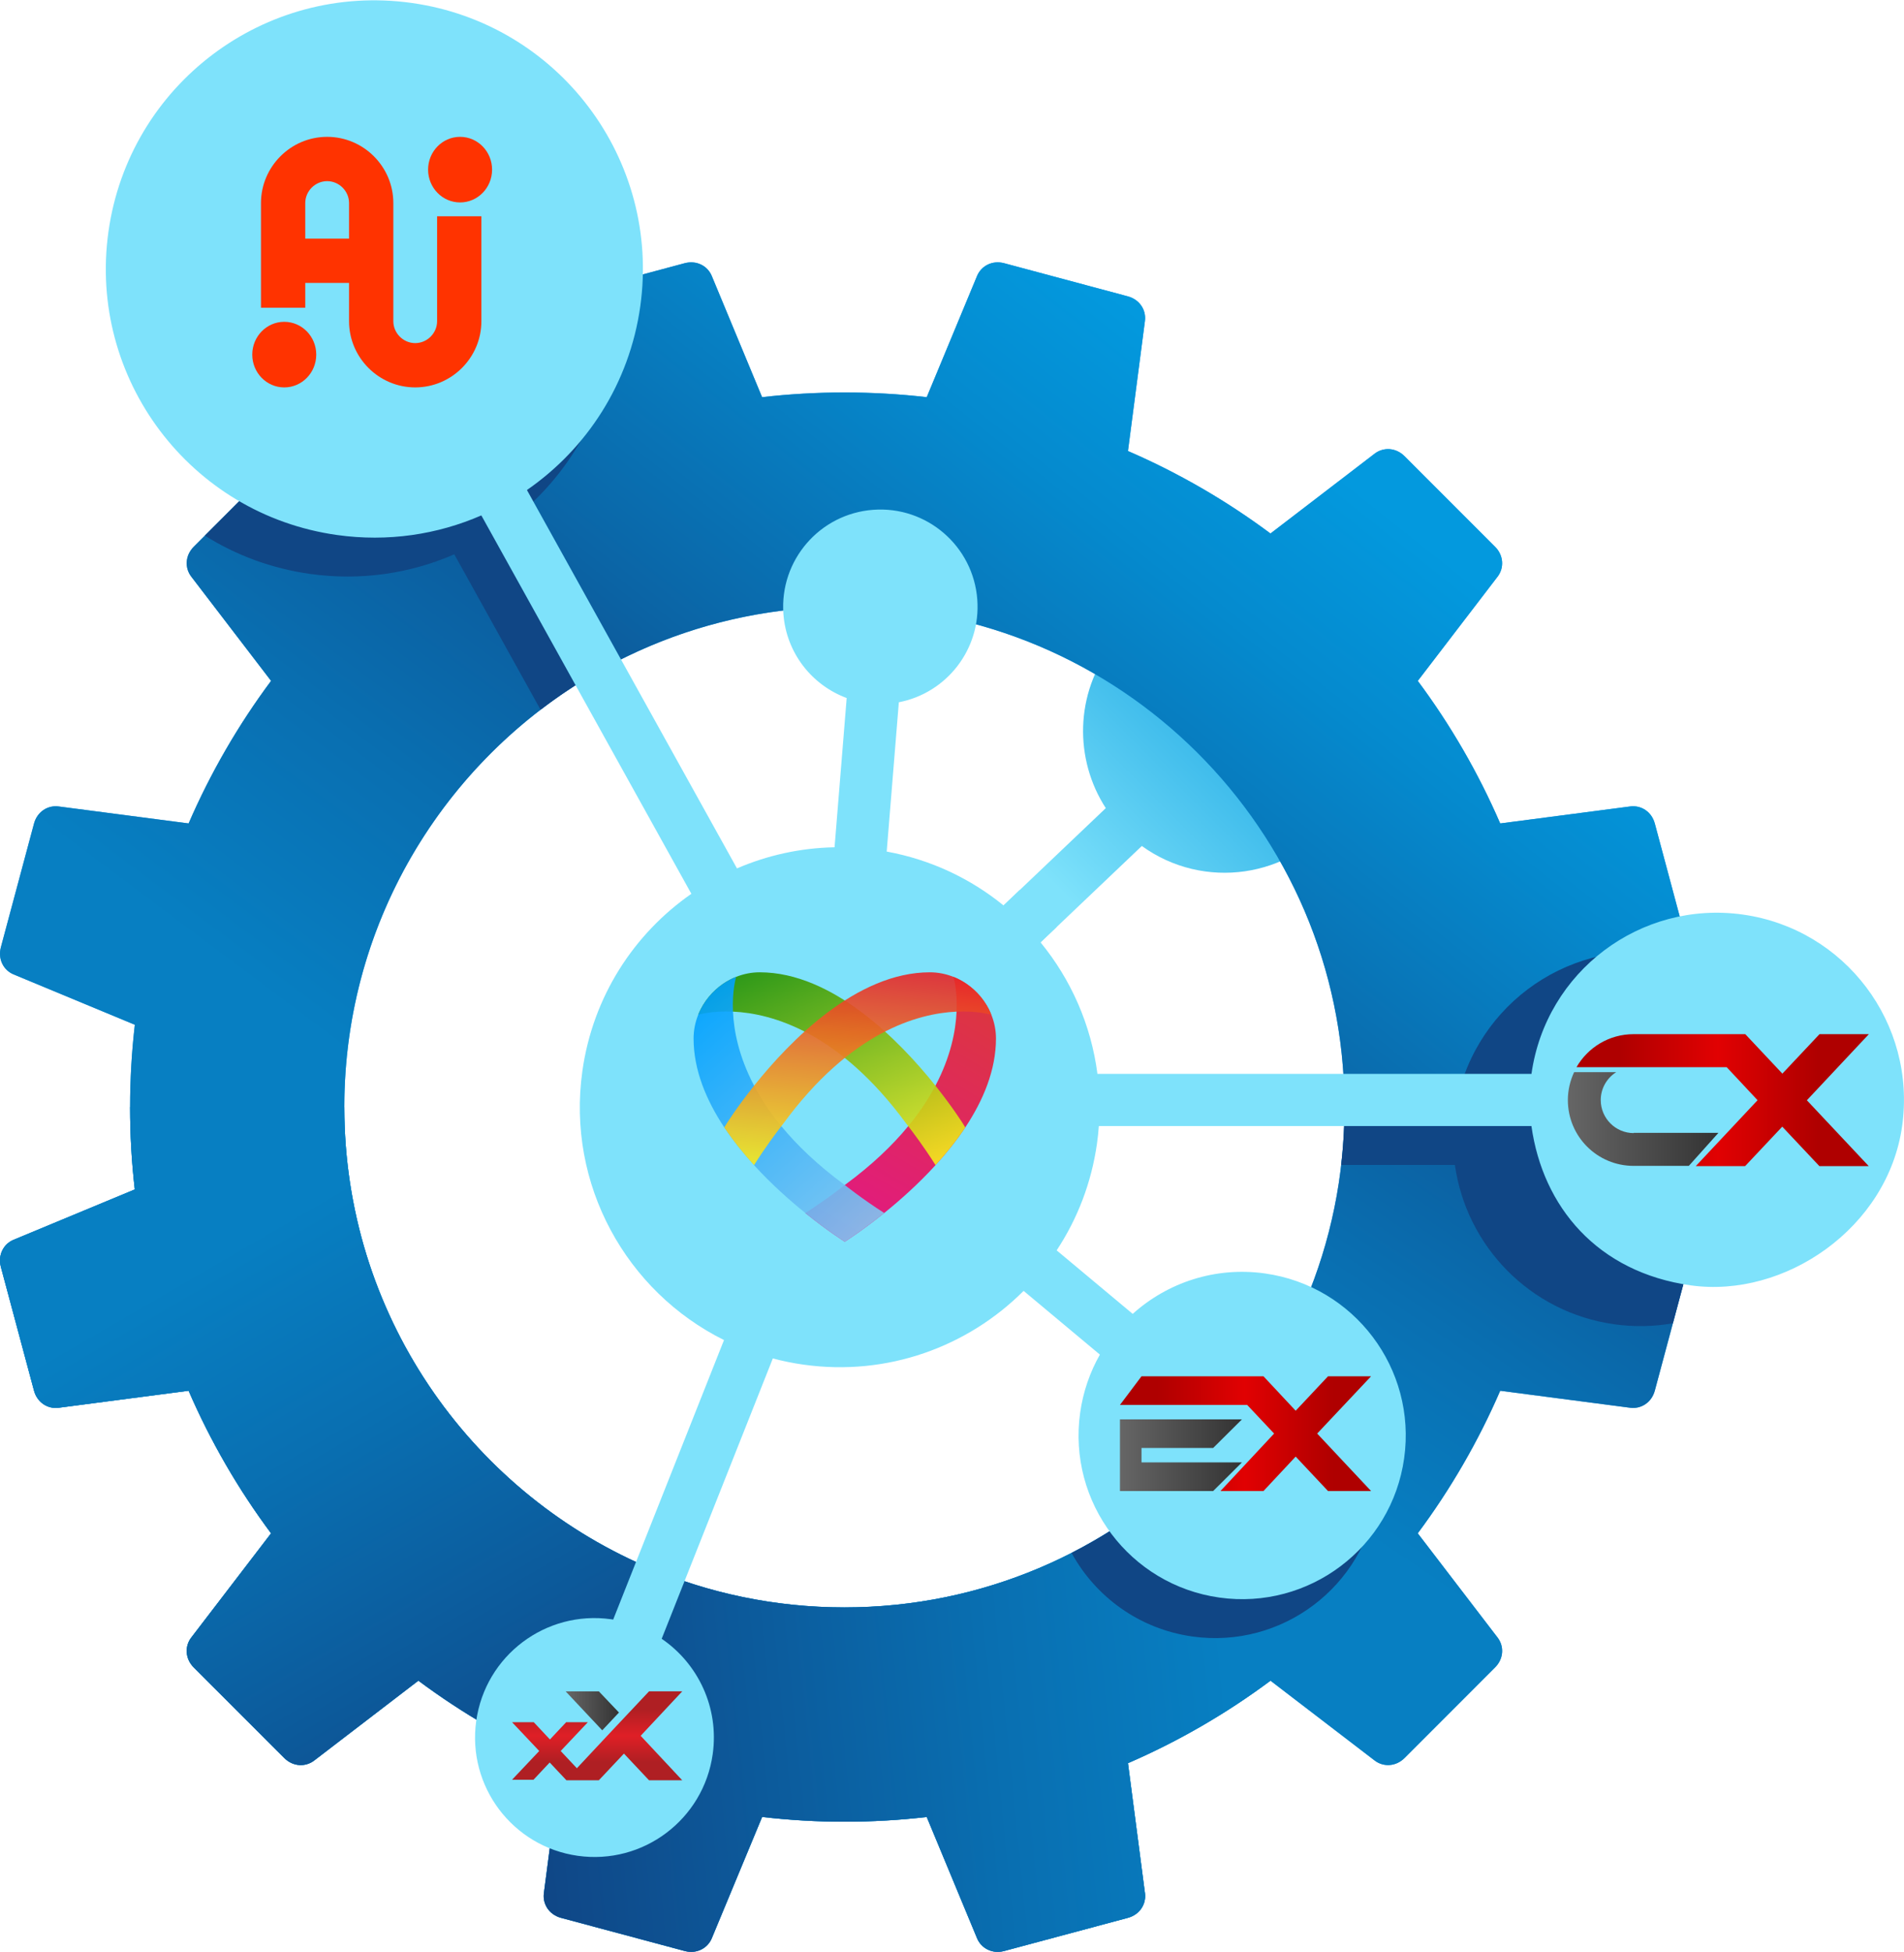 <?xml version="1.0" encoding="UTF-8"?>
<svg id="Layer_1" xmlns="http://www.w3.org/2000/svg" width="2548" height="2611" version="1.1" xmlns:xlink="http://www.w3.org/1999/xlink" viewBox="0 0 2548 2611">
  <!-- Generator: Adobe Illustrator 29.5.0, SVG Export Plug-In . SVG Version: 2.1.0 Build 137)  -->
  <defs>
    <style>
      .st0 {
        fill: url(#linear-gradient2);
      }

      .st1 {
        clip-path: url(#clippath-4);
      }

      .st2 {
        fill: url(#linear-gradient10);
      }

      .st3 {
        fill: #7ee2fb;
      }

      .st3, .st4, .st5, .st6 {
        fill-rule: evenodd;
      }

      .st7 {
        fill: url(#linear-gradient1);
      }

      .st8 {
        fill: url(#linear-gradient9);
      }

      .st9 {
        fill: url(#linear-gradient8);
      }

      .st10 {
        fill: url(#linear-gradient11);
      }

      .st4 {
        fill: #f30;
      }

      .st11 {
        clip-path: url(#clippath-1);
      }

      .st12 {
        clip-path: url(#clippath-5);
      }

      .st13 {
        fill: url(#linear-gradient12);
      }

      .st14 {
        clip-path: url(#clippath-3);
      }

      .st15 {
        fill: url(#linear-gradient7);
      }

      .st16 {
        fill: url(#linear-gradient4);
      }

      .st17 {
        clip-rule: evenodd;
        fill: none;
      }

      .st18 {
        fill: url(#linear-gradient14);
      }

      .st19 {
        fill: url(#linear-gradient5);
      }

      .st20 {
        fill: url(#linear-gradient3);
      }

      .st5 {
        fill: #104685;
      }

      .st21 {
        fill: url(#linear-gradient15);
      }

      .st22 {
        fill: url(#linear-gradient6);
      }

      .st23 {
        clip-path: url(#clippath-2);
      }

      .st6 {
        fill: #23a0e8;
      }

      .st24 {
        fill: url(#linear-gradient13);
      }

      .st25 {
        fill: url(#linear-gradient);
      }

      .st26 {
        clip-path: url(#clippath);
      }
    </style>
    <clipPath id="clippath">
      <path class="st17" d="M1392.493,1260.572l135.53-128.889c82.709,59.731,198.46,43.242,261.045-38.203,63.74-82.971,48.165-201.898-34.807-265.643-82.962-63.747-201.896-48.165-265.636,34.8-50.209,65.34-51.188,152.986-8.814,218.42l-136.852,130.145,49.534,49.37Z"/>
    </clipPath>
    <linearGradient id="linear-gradient" x1="1418.735" y1="1191.48" x2="1826.863" y2="783.352" gradientUnits="userSpaceOnUse">
      <stop offset="0" stop-color="#7ee2fb"/>
      <stop offset=".469" stop-color="#3dbbeb"/>
      <stop offset=".82" stop-color="#13a2e1"/>
      <stop offset="1" stop-color="#0399de"/>
    </linearGradient>
    <clipPath id="clippath-1">
      <path class="st17" d="M750.596,2358.565l-22.761,174.044c-1.848,14.113,6.695,28.529,22.978,32.919l165.363,44.289c16.318,4.371,30.9-3.834,36.344-16.979l67.387-162.289c36.138,4.158,72.877,6.382,110.12,6.382,37.271-.007,74.017-2.177,110.169-6.331l67.354,162.237c5.469,13.146,20.051,21.35,36.374,16.979l165.323-44.289c16.325-4.39,24.847-18.787,22.985-32.919l-22.747-174.012c68.024-29.482,131.968-66.599,190.713-110.358l139.497,106.856c11.298,8.674,28.039,8.49,40-3.443l121.013-121.055c11.959-11.933,12.15-28.66,3.497-39.951l-106.891-139.53c43.733-58.773,80.871-122.684,110.321-190.706l174.058,22.754c14.099,1.86,28.522-6.695,32.879-22.993l44.322-165.344c4.364-16.33-3.841-30.905-16.986-36.348l-162.284-67.401c4.154-36.124,6.359-72.851,6.359-110.101l-.007-2.913-286.715.867.026,2.039c0,369.605-299.634,669.246-669.246,669.246-94.4,0-184.209-19.582-265.65-54.844l-113.794,263.192Z"/>
    </clipPath>
    <linearGradient id="linear-gradient1" x1="2117.688" y1="1123.311" x2="1592.753" y2="1900.787" gradientUnits="userSpaceOnUse">
      <stop offset="0" stop-color="#104382"/>
      <stop offset=".083" stop-color="#0f4888"/>
      <stop offset=".689" stop-color="#096fb1"/>
      <stop offset="1" stop-color="#077fc2"/>
    </linearGradient>
    <clipPath id="clippath-2">
      <path class="st17" d="M750.596,2358.565l-22.761,174.044c-1.848,14.113,6.695,28.529,22.978,32.919l165.363,44.289c16.318,4.371,30.9-3.834,36.344-16.979l67.387-162.289c36.138,4.158,72.877,6.382,110.12,6.382,37.271-.007,74.017-2.177,110.169-6.331l67.354,162.237c5.469,13.146,20.051,21.35,36.374,16.979l165.323-44.289c16.325-4.39,24.847-18.787,22.985-32.919l-22.747-174.012c68.024-29.482,131.968-66.599,190.713-110.358l-96.927-294.046c-121.114,121.114-288.423,196.023-473.23,196.023-93.645,0-182.765-19.276-263.69-54.003l-115.755,262.351Z"/>
    </clipPath>
    <linearGradient id="linear-gradient2" x1="650.302" y1="2340.655" x2="1642.238" y2="2241.134" xlink:href="#linear-gradient1"/>
    <clipPath id="clippath-3">
      <path class="st17" d="M1130.022,525.016c-37.238,0-74.031,2.133-110.162,6.277l-67.361-162.216c-5.422-13.113-20.033-21.336-36.348-16.972l-165.324,44.322c-16.33,4.357-24.84,18.748-22.992,32.879l22.761,174.025c-28.555,12.363-56.381,26.076-83.42,41.063l138.82,250.909c96.016-53.241,206.482-83.593,324.045-83.593,368.142,0,666.823,297.277,669.194,664.863l286.727-1.874c-.231-35.112-2.418-69.758-6.35-103.875l162.296-67.375c13.139-5.45,21.35-20.04,16.986-36.351l-44.322-165.356c-4.357-16.316-18.748-24.805-32.879-22.953l-174.058,22.736c-29.457-68.036-66.588-131.942-110.3-190.713l106.87-139.511c8.627-11.298,8.436-28.039-3.497-39.972l-121.034-121.027c-11.94-11.973-28.681-12.143-39.979-3.502l-139.476,106.863c-58.766-43.733-122.709-80.885-190.734-110.332l22.722-174.025c1.855-14.106-6.656-28.522-22.953-32.879l-165.363-44.322c-16.316-4.364-30.872,3.859-36.341,16.986l-67.354,162.202c-36.145-4.151-72.898-6.277-110.174-6.277"/>
    </clipPath>
    <linearGradient id="linear-gradient3" x1="1058.65" y1="1424.304" x2="1727.962" y2="581.182" gradientUnits="userSpaceOnUse">
      <stop offset="0" stop-color="#104382"/>
      <stop offset=".335" stop-color="#0b64a5"/>
      <stop offset=".773" stop-color="#058ace"/>
      <stop offset="1" stop-color="#0399de"/>
    </linearGradient>
    <clipPath id="clippath-4">
      <path class="st17" d="M665.924,645.09c-36.932,20.542-72.367,43.467-106.069,68.566l-139.502-106.83c-11.272-8.655-28.046-8.469-39.953,3.465l-121.053,121.039c-11.973,11.961-12.118,28.681-3.443,39.972l106.835,139.511c-43.738,58.72-80.85,122.677-110.337,190.699l-174.026-22.722c-14.099-1.86-28.515,6.663-32.879,22.953L1.18,1267.106c-4.357,16.318,3.836,30.894,16.986,36.344l162.265,67.375c-4.172,36.15-6.366,72.884-6.366,110.153s2.147,73.996,6.305,110.159l-162.177,67.356c-13.178,5.429-21.371,20.037-17.014,36.362l44.317,165.349c4.357,16.297,18.78,24.819,32.879,22.96l174.026-22.754c29.487,68.029,66.599,131.993,110.351,190.732l-106.849,139.504c-8.674,11.291-8.469,28.05,3.443,39.965l121.053,121.041c11.94,11.966,28.641,12.118,39.979,3.476l139.504-106.889c58.771,43.726,122.677,80.876,190.713,110.325l113.379-263.379c-237.235-102.908-403.194-339.162-403.194-614.215,0-252.425,139.775-472.176,346.131-586.177l-140.988-249.703Z"/>
    </clipPath>
    <linearGradient id="linear-gradient4" x1="1140.534" y1="532.876" x2="474.728" y2="1421.788" xlink:href="#linear-gradient1"/>
    <clipPath id="clippath-5">
      <path class="st17" d="M174.066,1480.977c0,37.236,2.147,73.996,6.305,110.159l-162.177,67.356c-13.178,5.429-21.371,20.037-17.014,36.362l44.317,165.349c4.357,16.297,18.78,24.819,32.879,22.96l174.026-22.754c29.487,68.029,66.599,131.993,110.351,190.732l-106.849,139.504c-8.674,11.291-8.469,28.05,3.443,39.965l121.053,121.041c11.94,11.966,28.641,12.118,39.979,3.476l139.504-106.889c58.771,43.726,122.677,80.876,190.713,110.325l113.379-263.379c-237.235-102.908-403.194-339.155-403.194-614.208H174.066Z"/>
    </clipPath>
    <linearGradient id="linear-gradient5" x1="762.907" y1="2494.57" x2="290.068" y2="1680.884" xlink:href="#linear-gradient1"/>
    <linearGradient id="linear-gradient6" x1="756.959" y1="-564.586" x2="828.325" y2="-564.586" gradientTransform="translate(0 1724) scale(1 -1)" gradientUnits="userSpaceOnUse">
      <stop offset="0" stop-color="#676767"/>
      <stop offset="1" stop-color="#333"/>
    </linearGradient>
    <linearGradient id="linear-gradient7" x1="799.114" y1="-657.467" x2="799.114" y2="-538.523" gradientTransform="translate(0 1724) scale(1 -1)" gradientUnits="userSpaceOnUse">
      <stop offset=".2" stop-color="#af1f23"/>
      <stop offset=".5" stop-color="#df1f26"/>
      <stop offset=".8" stop-color="#af1f23"/>
    </linearGradient>
    <linearGradient id="linear-gradient8" x1="1498.76" y1="5414.237" x2="1662.042" y2="5414.237" gradientTransform="translate(0 -3467.617)" gradientUnits="userSpaceOnUse">
      <stop offset="0" stop-color="#666"/>
      <stop offset="1" stop-color="#333"/>
    </linearGradient>
    <linearGradient id="linear-gradient9" x1="1498.76" y1="5385.429" x2="1834.826" y2="5385.429" gradientTransform="translate(0 -3467.617)" gradientUnits="userSpaceOnUse">
      <stop offset=".15" stop-color="#af0000"/>
      <stop offset=".496" stop-color="#e10102"/>
      <stop offset=".85" stop-color="#af0000"/>
    </linearGradient>
    <linearGradient id="linear-gradient10" x1="2098.162" y1="4964.534" x2="2299.655" y2="4964.534" xlink:href="#linear-gradient8"/>
    <linearGradient id="linear-gradient11" x1="2111.073" y1="4939.276" x2="2489.246" y2="4939.276" xlink:href="#linear-gradient9"/>
    <linearGradient id="linear-gradient12" x1="1129.85" y1="63.31" x2="1320.649" y2="392.453" gradientTransform="translate(0 1724) scale(1 -1)" gradientUnits="userSpaceOnUse">
      <stop offset="0" stop-color="#ee0278" stop-opacity=".9"/>
      <stop offset="1" stop-color="#e72429" stop-opacity=".9"/>
    </linearGradient>
    <linearGradient id="linear-gradient13" x1="1047.217" y1="444.045" x2="1180.481" y2="134.609" gradientTransform="translate(0 1724) scale(1 -1)" gradientUnits="userSpaceOnUse">
      <stop offset="0" stop-color="#279200" stop-opacity=".9"/>
      <stop offset="1" stop-color="#f8ec1d" stop-opacity=".9"/>
    </linearGradient>
    <linearGradient id="linear-gradient14" x1="925.287" y1="370.811" x2="1175.287" y2="94.131" gradientTransform="translate(0 1724) scale(1 -1)" gradientUnits="userSpaceOnUse">
      <stop offset="0" stop-color="#00a1fe" stop-opacity=".9"/>
      <stop offset="1" stop-color="#83c5f1" stop-opacity=".9"/>
    </linearGradient>
    <linearGradient id="linear-gradient15" x1="1134.96" y1="153.491" x2="1161.246" y2="431.565" gradientTransform="translate(0 1724) scale(1 -1)" gradientUnits="userSpaceOnUse">
      <stop offset="0" stop-color="#f8ec1d" stop-opacity=".9"/>
      <stop offset="1" stop-color="#e72429" stop-opacity=".9"/>
    </linearGradient>
  </defs>
  <g class="st26">
    <rect class="st25" x="1342.959" y="764.09" width="509.849" height="496.482"/>
  </g>
  <path class="st6" d="M1130.034,2150.209c-369.612,0-669.246-299.627-669.246-669.246s299.634-669.246,669.246-669.246,669.246,299.63,669.246,669.246-299.627,669.246-669.246,669.246M1130.022,525.03c-37.25,0-74.024,2.112-110.162,6.256l-67.368-162.195c-5.415-13.127-20.019-21.35-36.348-16.982l-165.316,44.31c-16.33,4.364-24.847,18.762-22.999,32.886l22.761,174.03c-68.024,29.45-132,66.588-190.734,110.321l-139.502-106.83c-11.272-8.649-28.046-8.462-39.946,3.465l-121.06,121.046c-11.966,11.954-12.125,28.674-3.443,39.972l106.83,139.504c-43.733,58.724-80.852,122.684-110.328,190.692l-174.03-22.719c-14.092-1.855-28.508,6.667-32.879,22.964L1.18,1267.106c-4.364,16.318,3.836,30.9,16.986,36.351l162.258,67.373c-4.158,36.145-6.352,72.872-6.352,110.148s2.147,73.996,6.298,110.159l-162.184,67.361c-13.171,5.425-21.371,20.026-17.007,36.358l44.317,165.342c4.357,16.304,18.787,24.819,32.879,22.971l174.037-22.752c29.468,68.015,66.588,131.986,110.346,190.717l-106.856,139.511c-8.681,11.291-8.469,28.046,3.443,39.972l121.06,121.034c11.933,11.959,28.648,12.125,39.979,3.469l139.504-106.889c58.757,43.733,122.674,80.883,190.699,110.325l-22.761,174.058c-1.848,14.106,6.702,28.522,22.993,32.912l165.356,44.289c16.325,4.371,30.9-3.834,36.351-16.986l67.38-162.282c36.145,4.151,72.872,6.382,110.12,6.382,37.271-.014,74.017-2.173,110.162-6.331l67.361,162.23c5.476,13.153,20.051,21.357,36.381,16.986l165.316-44.289c16.325-4.39,24.847-18.78,22.992-32.912l-22.747-174.026c68.017-29.475,131.961-66.599,190.694-110.358l139.502,106.863c11.305,8.681,28.046,8.49,40.011-3.443l121.002-121.055c11.959-11.933,12.153-28.66,3.497-39.958l-106.884-139.53c43.733-58.759,80.885-122.684,110.328-190.692l174.051,22.747c14.099,1.853,28.522-6.695,32.879-22.988l44.322-165.349c4.364-16.33-3.841-30.905-16.986-36.355l-162.284-67.394c4.158-36.131,6.352-72.851,6.352-110.101s-2.194-74.003-6.359-110.148l162.291-67.373c13.125-5.45,21.35-20.054,16.979-36.362l-44.315-165.345c-4.357-16.323-18.755-24.812-32.879-22.964l-174.051,22.726c-29.457-68.022-66.595-131.933-110.307-190.699l106.863-139.504c8.627-11.298,8.436-28.05-3.49-39.972l-121.034-121.039c-11.94-11.961-28.688-12.146-39.986-3.497l-139.476,106.863c-58.759-43.733-122.702-80.885-190.727-110.328l22.728-174.03c1.848-14.106-6.663-28.522-22.967-32.879l-165.349-44.317c-16.323-4.369-30.879,3.855-36.348,16.982l-67.361,162.195c-36.138-4.144-72.891-6.256-110.167-6.256Z"/>
  <g class="st11">
    <rect class="st7" x="725.987" y="1478.064" width="1537.271" height="1136.124"/>
  </g>
  <g class="st23">
    <rect class="st0" x="725.987" y="1954.193" width="974.211" height="659.995"/>
  </g>
  <g class="st14">
    <rect class="st20" x="667.177" y="347.741" width="1596.082" height="1128.833"/>
  </g>
  <g class="st1">
    <rect class="st16" x="-3.177" y="598.171" width="867.152" height="1765.599"/>
  </g>
  <g class="st12">
    <rect class="st19" x="-3.177" y="1480.977" width="867.152" height="882.792"/>
  </g>
  <path class="st5" d="M1794.797,1558.377h152.206c15.124,107.884,99.988,197.21,213.24,213.11,26.793,3.761,53.19,3.119,78.467-1.35l20.184-75.309c4.364-16.33-3.841-30.905-16.986-36.355l-162.284-67.394c4.158-36.131,6.352-72.851,6.352-110.101s-2.194-74.003-6.359-110.148l162.291-67.373c9.078-3.768,15.814-11.921,17.654-21.993-9.648-2.563-19.542-4.584-29.674-6.006-136.946-19.231-263.55,76.182-282.828,213.11h-147.879c-.267,23.581-1.736,46.878-4.385,69.809M1434,2077.347c32.078,58.565,90.44,101.777,161.656,111.776,119.736,16.806,230.425-66.627,247.239-186.356,13.127-93.526-34.898-181.534-113.617-223.592-63.929,128.22-167.76,233.049-295.277,298.172ZM781.231,909.712l-112.267-202.162c79.771-55.117,137.14-142.132,151.683-245.716,4.025-28.674,4.53-57.023,1.874-84.632l-71.692,19.217c-16.33,4.364-24.847,18.762-22.999,32.886l22.761,174.03c-68.024,29.45-132,66.588-190.734,110.321l-139.502-106.83c-11.272-8.649-28.046-8.462-39.946,3.465l-106.272,106.265c41.514,26.013,89.036,43.92,140.689,51.171,68.083,9.555,134.383-.642,193.11-26.219l115.465,207.93c18.542-14.211,37.832-27.487,57.832-39.727Z"/>
  <path class="st3" d="M1116.837,1133.424c-45.88.848-90.083,10.763-130.589,28.244l-281.08-506.168c79.771-55.117,137.14-142.132,151.682-245.718C884.445,213.25,747.496,31.557,550.957,3.956,354.422-23.632,172.737,113.314,145.135,309.848c-27.588,196.532,109.358,378.232,305.893,405.827,68.083,9.557,134.383-.642,193.11-26.216l281.08,506.189c-76.727,53.36-131.849,137.296-145.875,237.146-21.357,152.112,59.149,295.025,189.54,359.811l-148.29,373.882-2.841-.43c-87.394-12.272-168.185,48.627-180.455,136.019-12.272,87.394,48.627,168.185,136.014,180.455,87.398,12.272,168.19-48.625,180.462-136.019,8.74-62.249-19.649-121.139-68.288-154.311l148.741-375.022c13.377,3.544,27.09,6.345,41.13,8.317,112.477,15.795,219.922-24.116,294.476-98.696l102.093,85.261c-13.283,23.35-22.462,49.555-26.422,77.771-16.806,119.735,66.62,230.425,186.356,247.241,119.735,16.806,230.425-66.627,247.239-186.356,16.809-119.735-66.625-230.432-186.354-247.241-66.66-9.356-130.498,12.358-176.913,54.103l-101.763-84.983c27.602-41.785,46.567-90.206,53.998-143.1,1.086-7.754,1.888-15.482,2.451-23.177l578.911.007c15.127,107.882,88.129,195.539,213.243,213.11,125.113,17.568,263.615-76.215,282.839-213.189,19.225-136.974-76.234-263.611-213.194-282.842-136.96-19.229-263.552,76.182-282.828,213.11l-580.859-.007c-8.443-65.539-35.416-126.284-76.136-175.937l21.589-20.53-49.534-49.368-21.588,20.528c-43.932-35.76-97.11-61.208-156.332-72.061l16.239-199.726c63.95-12.304,109.94-70.844,104.994-137.371-5.331-71.653-67.739-125.412-139.385-120.074-71.65,5.324-125.41,67.732-120.079,139.378,3.895,52.435,38.381,95.288,84.672,112.412l-16.232,199.665Z"/>
  <polygon class="st22" points="801.388 2262.523 756.959 2262.523 805.936 2314.648 828.325 2290.86 801.388 2262.523"/>
  <path class="st15" d="M868.556,2381.467l-33.584-35.683-33.584,35.683h-43.38l-22.389-23.789-21.69,23.089h-28.686l36.383-38.482-36.383-38.482h29.036l21.69,23.089,21.69-23.089h29.036l-36.383,38.482,21.69,23.089,40.581-43.38h0l22.389-23.789h0l33.584-35.683h44.429l-55.624,59.472,55.624,59.472h-44.779.35Z"/>
  <g>
    <polygon class="st9" points="1527.602 1936.95 1623.495 1936.95 1662.042 1898.674 1527.602 1898.674 1498.76 1898.674 1498.76 1936.95 1498.76 1956.223 1498.76 1994.567 1527.602 1994.567 1623.495 1994.567 1662.042 1956.223 1527.602 1956.223 1527.602 1936.95"/>
    <polygon class="st8" points="1834.826 1841.057 1777.208 1841.057 1733.911 1887.137 1690.817 1841.057 1652.27 1841.057 1633.267 1841.057 1527.602 1841.057 1498.76 1879.4 1669.032 1879.4 1705.068 1917.676 1633.267 1994.567 1690.817 1994.567 1733.911 1948.487 1777.208 1994.567 1834.826 1994.567 1762.685 1917.676 1834.826 1841.057"/>
  </g>
  <g>
    <path class="st2" d="M2186.34,1515.749c-24.404,0-44.171-19.848-44.171-44.171h0c0-15.781,8.297-29.528,20.662-37.338h-56.291c-5.206,11.144-8.379,23.753-8.379,37.256h0c0,48.807,39.29,88.097,88.097,88.097h73.78l39.615-44.171h-113.314v.325Z"/>
    <path class="st10" d="M2500.985,1383.399h-66.053l-49.702,52.793-49.621-52.793h-149.513c-32.782,0-61.172,17.815-76.384,44.171h201.005l41.324,44.171-82.729,88.179h66.053l49.702-52.793,49.702,52.793h66.053l-82.81-88.097,82.973-88.423Z"/>
  </g>
  <path class="st4" d="M615.705,270.802c-23.645,0-42.815-19.643-42.815-43.873s19.17-43.873,42.815-43.873,42.815,19.643,42.815,43.873-19.17,43.873-42.815,43.873h0Z"/>
  <path class="st4" d="M644.214,289.315v140.367c0,48.708-39.852,88.555-88.555,88.555s-88.555-39.852-88.555-88.555v-51.213h-58.593v33.154h-59.256v-140.012c0-48.435,39.579-88.555,88.555-88.555,48.703,0,88.555,39.852,88.555,88.555v158.071c0,15.997,13.297,29.299,29.294,29.299s29.299-13.302,29.299-29.299v-140.367s59.256,0,59.256,0ZM467.105,319.208v-47.597c0-15.997-13.302-29.299-29.299-29.299s-29.299,13.302-29.299,29.299v47.597h58.598Z"/>
  <path class="st4" d="M380.402,518.242c-23.645,0-42.815-19.643-42.815-43.873s19.17-43.873,42.815-43.873,42.815,19.643,42.815,43.873-19.17,43.873-42.815,43.873h0Z"/>
  <g>
    <path class="st13" d="M1326.676,1357.466c-.987-2.472-2.048-4.909-3.246-7.27-.052-.102-.11-.2-.162-.302-.938-1.831-1.935-3.625-2.993-5.383-.139-.23-.289-.452-.429-.681-1.005-1.636-2.052-3.244-3.156-4.811-.181-.257-.375-.505-.559-.76-1.102-1.529-2.238-3.032-3.431-4.488-.195-.238-.401-.466-.599-.702-1.211-1.449-2.454-2.869-3.75-4.24-.213-.225-.436-.44-.652-.664-1.299-1.348-2.631-2.666-4.008-3.933-.268-.245-.546-.478-.816-.721-1.333-1.196-2.69-2.363-4.089-3.481-.421-.335-.857-.652-1.285-.98-1.252-.966-2.519-1.91-3.817-2.809-.735-.506-1.491-.983-2.242-1.468-.995-.646-1.991-1.293-3.009-1.901-1.29-.763-2.607-1.483-3.937-2.182-.485-.257-.962-.527-1.45-.776-2.333-1.172-4.734-2.212-7.174-3.176.498,1.645,5.498,18.95,4.262,46.512-1.148,25.61-7.729,60.087-28.292,99.068-9.121,17.291-21.014,35.465-36.405,54.156-21.088,25.608-48.714,52.167-84.925,78.722,0,0-23.23,18.575-52.783,37.434,30.133,24.276,52.783,38.441,52.783,38.441,0,0,22.651-14.166,52.785-38.441,20.962-16.888,45.545-38.689,68.659-64.021,14.218-15.582,27.875-32.496,39.792-50.445,24.116-36.327,41.099-76.854,41.099-118.979,0-11.153-2.228-21.842-6.17-31.719h-.001Z"/>
    <path class="st24" d="M1288.621,1503.057s-13.51-21.618-36.717-50.656c-.021-.026-.045-.056-.066-.082-47.908-59.933-137.219-151.656-235.138-151.656-11.098,0-21.724,2.193-31.545,6.076-2.44.964-4.841,2.004-7.174,3.176-.489.249-.966.518-1.45.776-1.33.698-2.646,1.419-3.937,2.182-1.019.608-2.015,1.253-3.009,1.901-.751.485-1.507.962-2.242,1.468-1.299.899-2.566,1.845-3.817,2.809-.427.328-.864.644-1.285.98-1.399,1.118-2.756,2.285-4.089,3.481-.27.242-.55.476-.816.721-1.378,1.266-2.709,2.584-4.008,3.933-.215.223-.438.437-.652.664-1.295,1.371-2.539,2.792-3.75,4.24-.197.236-.403.464-.599.702-1.192,1.457-2.329,2.959-3.431,4.488-.184.256-.379.503-.559.76-1.105,1.567-2.151,3.175-3.156,4.811-.14.229-.291.45-.429.681-1.058,1.758-2.056,3.552-2.993,5.383-.052.102-.11.2-.162.302-1.199,2.363-2.26,4.799-3.246,7.27,1.542-.468,18.88-5.49,46.543-4.216,52.504,2.421,142.213,27.556,231.82,149.748,0,0,1.001,1.254,2.722,3.477.013.017.023.029.036.046,6.073,7.845,21.376,28.11,36.483,52.089,14.218-15.582,27.875-32.496,39.792-50.445-1.984-3.284-3.125-5.107-3.125-5.107h-.001Z"/>
    <path class="st18" d="M1130.514,1585.198c-36.211-26.555-63.837-53.114-84.925-78.722-15.391-18.691-27.284-36.865-36.405-54.156-20.564-38.983-27.144-73.458-28.292-99.068-1.236-27.561,3.764-44.866,4.262-46.512-2.44.964-4.841,2.004-7.174,3.176-.489.249-.966.518-1.45.776-1.33.698-2.646,1.419-3.937,2.182-1.019.608-2.015,1.253-3.009,1.901-.751.485-1.507.962-2.242,1.468-1.299.899-2.566,1.845-3.817,2.809-.427.328-.864.644-1.285.98-1.399,1.118-2.756,2.285-4.089,3.481-.27.242-.55.476-.816.721-1.378,1.266-2.709,2.584-4.008,3.933-.215.223-.438.437-.652.664-1.295,1.371-2.539,2.792-3.75,4.24-.197.236-.403.464-.599.702-1.192,1.457-2.329,2.959-3.431,4.488-.184.256-.379.503-.559.76-1.105,1.567-2.151,3.175-3.156,4.811-.14.229-.291.45-.429.681-1.058,1.758-2.056,3.552-2.993,5.383-.052.102-.11.2-.162.302-1.199,2.363-2.26,4.799-3.246,7.27-3.942,9.877-6.17,20.566-6.17,31.719,0,42.126,16.983,82.653,41.099,118.98,11.916,17.948,25.573,34.861,39.789,50.441,23.116,25.335,47.698,47.135,68.662,64.023,30.133,24.276,52.785,38.441,52.785,38.441,0,0,22.651-14.166,52.783-38.441-29.553-18.859-52.783-37.434-52.783-37.434h-.001Z"/>
    <path class="st21" d="M1323.429,1350.195c-.052-.102-.11-.2-.162-.302-.938-1.831-1.935-3.625-2.993-5.383-.139-.23-.289-.452-.429-.681-1.005-1.636-2.052-3.244-3.156-4.811-.181-.257-.375-.505-.559-.76-1.102-1.529-2.238-3.032-3.431-4.488-.195-.238-.401-.466-.599-.702-1.211-1.449-2.454-2.869-3.75-4.24-.213-.225-.436-.44-.652-.664-1.299-1.348-2.631-2.666-4.008-3.933-.268-.245-.546-.478-.816-.721-1.333-1.196-2.69-2.363-4.089-3.481-.421-.335-.857-.652-1.285-.98-1.252-.966-2.519-1.91-3.817-2.809-.735-.506-1.491-.983-2.242-1.468-.995-.646-1.991-1.293-3.009-1.901-1.29-.763-2.607-1.483-3.937-2.182-.485-.257-.962-.527-1.45-.776-2.333-1.172-4.734-2.212-7.174-3.176-9.824-3.882-20.45-6.076-31.548-6.076-97.919,0-187.23,91.722-235.139,151.657-.021.026-.045.056-.066.082-23.205,29.038-36.717,50.656-36.717,50.656,0,0-1.132,1.812-3.123,5.109,11.916,17.948,25.573,34.861,39.789,50.441,15.112-23.989,30.41-44.239,36.486-52.087.013-.017.023-.029.036-.046,1.721-2.221,2.722-3.477,2.722-3.477,89.607-122.192,179.316-147.327,231.82-149.748,27.663-1.276,45.002,3.748,46.543,4.216-.987-2.472-2.048-4.909-3.246-7.27h.001Z"/>
  </g>
</svg>